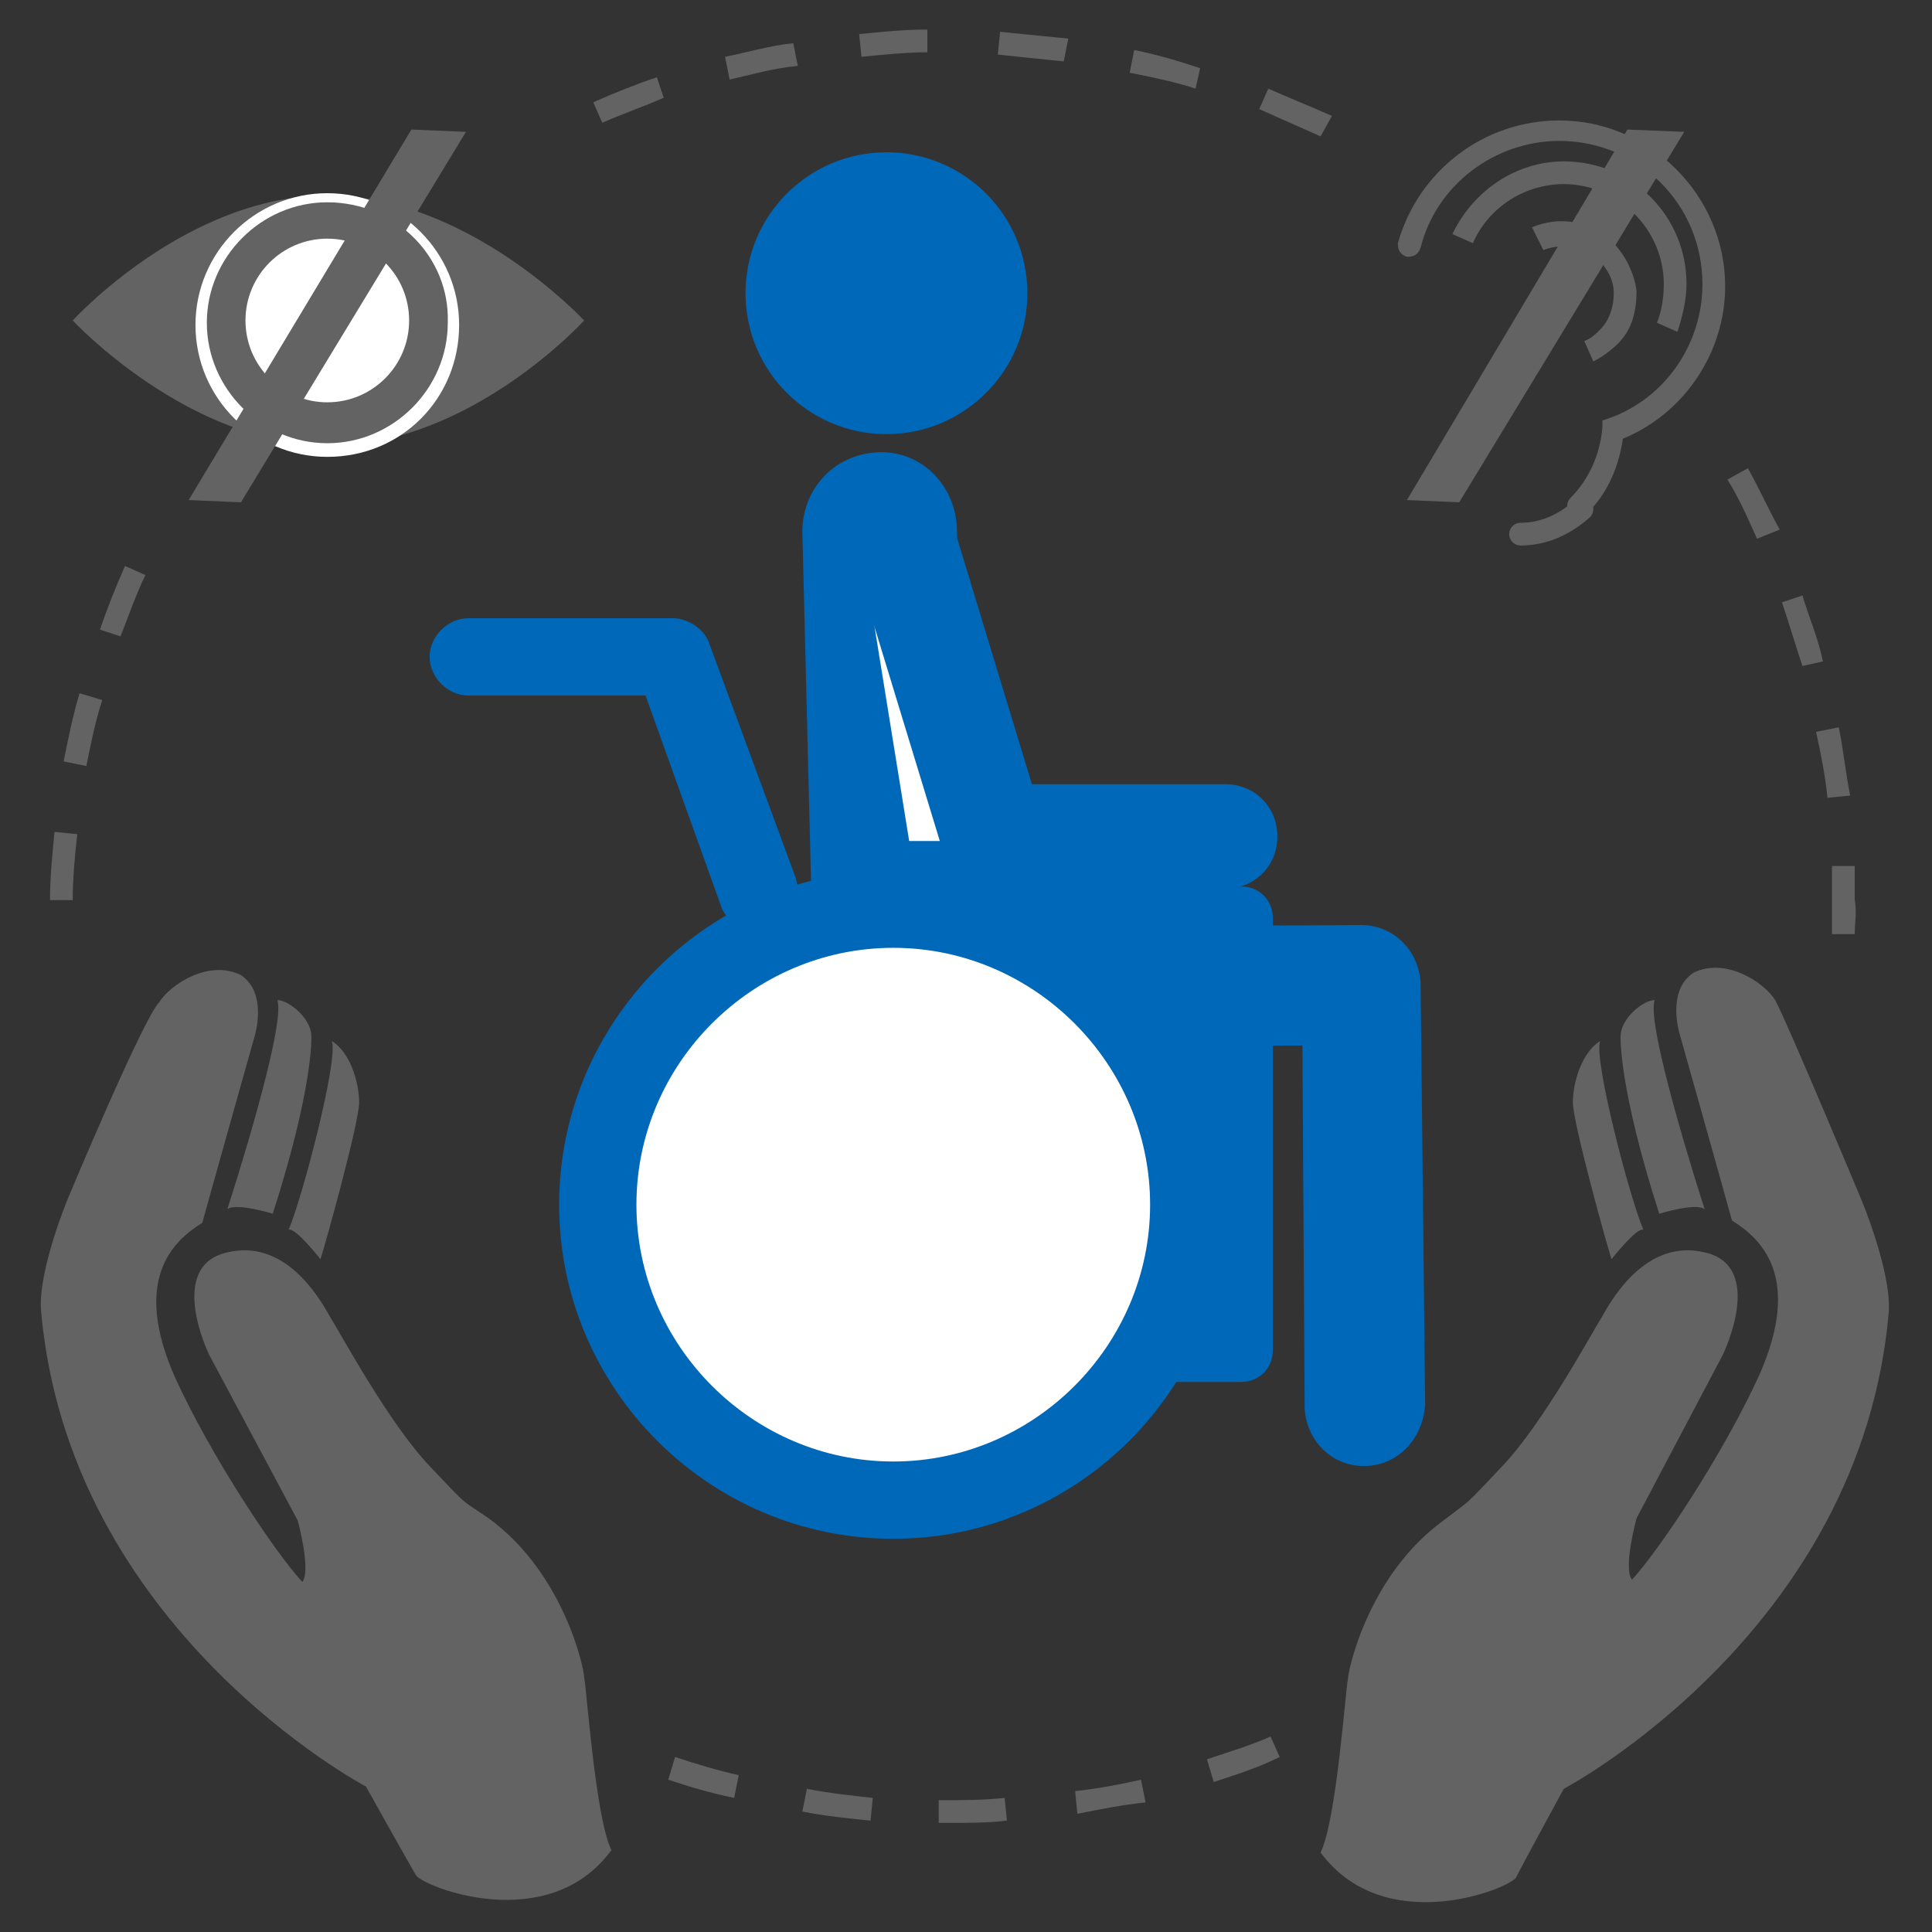 <svg xmlns="http://www.w3.org/2000/svg" xml:space="preserve" id="Ebene_1" x="0" y="0" style="enable-background:new 0 0 85 85" viewBox="0 0 85 85"><rect x="0" y="0" width="85" height="85" fill="#333333" stroke="none"/><style>.st0{fill:#0068b8}.st1{fill:#fff}.st2{fill:#646363}</style><circle cx="39" cy="12.9" r="6.2" class="st0"></circle><path d="M60 64.5c-1.4 0-2.5-1.1-2.6-2.5l-.1-16H39.9c-1.4 0-2.6-1.1-2.6-2.6 0-1.4 1.1-2.6 2.6-2.6l20-.1c1.4 0 2.5 1.1 2.6 2.5l.2 18.6c-.1 1.5-1.2 2.7-2.7 2.7z" class="st0"></path><path d="M39.2 46.8c-1.8 0-3.4-1.5-3.4-3.3l-.5-20.1c0-1.9 1.4-3.4 3.3-3.5 1.9-.1 3.4 1.4 3.5 3.3l.5 20.1c.1 1.9-1.4 3.5-3.4 3.5.1 0 0 0 0 0zM33.3 40.9c-.7 0-1.4-.4-1.6-1.1l-3.3-9.2h-7.8c-.9 0-1.7-.8-1.7-1.7 0-.9.8-1.7 1.7-1.7h9c.7 0 1.4.5 1.6 1.1L35 38.6c.3.9-.1 1.9-1 2.2-.3 0-.5.1-.7.1z" class="st0"></path><path d="M34.3 60.8h20.3c.8 0 1.4-.6 1.4-1.4v-19c0-.8-.6-1.4-1.4-1.4H34.3v21.8z" class="st0"></path><circle cx="39.3" cy="53" r="13" class="st1"></circle><path d="M39.3 67.7c-8.1 0-14.7-6.6-14.7-14.7s6.6-14.7 14.7-14.7S54 44.9 54 53s-6.6 14.7-14.7 14.7zm0-26C33.1 41.7 28 46.8 28 53c0 6.2 5.1 11.3 11.3 11.3S50.6 59.2 50.6 53c0-6.2-5.1-11.3-11.3-11.3z" class="st0"></path><path d="m40 37-1.6-9.9 4 9.9z" class="st1"></path><path d="M43.7 39.1h10.2c1.3 0 2.3-1 2.3-2.3s-1-2.3-2.3-2.3h-8.5L41.6 22c-.4-1.2-1.6-1.9-2.9-1.5-1.2.4-1.9 1.6-1.5 2.9l4.3 14.1c.3 1 1.2 1.6 2.2 1.6z" class="st0"></path><path d="M18.9 64.5c-1.8-1.9-3.9-5.8-4.4-6.6-.5-.9-2-3.4-4.5-2.8-2.7.6-.8 4.5-.8 4.5l3.9 7.3s.6 2.2.2 2.7c-1.2-1.3-4-5.5-5.6-9-1.9-4.3-.1-6 1.2-6.8.3-1.1 2.3-8.2 2.3-8.2s.6-1.9-.6-2.7c-1.4-.7-3.1.4-3.6 1.2-.7.7-4 8.6-4 8.6s-1.3 3.1-1.2 4.9c1.2 14.1 14.3 21 14.3 21s1.9 3.4 2.2 3.9 5.8 2.7 8.6-1.1c-.7-1.4-1.1-7.2-1.2-7.6 0-.4-.9-4.6-4.2-7-1.3-.9-.8-.4-2.6-2.3z" class="st2"></path><path d="M12 53.4s-1.6-.5-2-.2c.2-.6 2.6-8.1 2.2-9.2.5 0 1.5.8 1.5 1.6 0 0 .1 2.2-1.7 7.8zM14.1 55.4S13 54 12.7 54.1c.6-1.4 2.2-7.5 1.9-8.3.8.5 1.2 1.8 1.2 2.7s-1.5 6.3-1.7 6.9zM66.1 64.5c1.8-1.9 3.9-5.8 4.4-6.6.5-.9 2-3.4 4.5-2.8 2.7.6.8 4.5.8 4.5L72 66.8s-.6 2.2-.2 2.7c1.2-1.3 4-5.5 5.6-9 1.9-4.3.1-6-1.2-6.8-.3-1.1-2.3-8.2-2.3-8.2s-.6-1.9.6-2.7c1.4-.7 3.1.4 3.6 1.2.5.9 3.8 8.8 3.8 8.8s1.3 3.1 1.2 4.9c-1.2 14.1-14.3 21-14.3 21S67 82 66.7 82.6c-.3.5-5.8 2.7-8.6-1.1.7-1.4 1.1-7.2 1.2-7.6 0-.4.9-4.6 4.2-7 1.3-1 .8-.5 2.6-2.4z" class="st2"></path><path d="M73 53.4s1.6-.5 2-.2c-.2-.6-2.6-8.1-2.2-9.2-.5 0-1.5.8-1.5 1.6 0 0-.1 2.2 1.7 7.8zM70.9 55.4s1.1-1.4 1.4-1.3c-.6-1.4-2.2-7.5-1.9-8.3-.8.5-1.2 1.8-1.2 2.7s1.5 6.3 1.7 6.9zM81.6 41.1h-1v-3h1v1.5c.1.5 0 1 0 1.5zm-1.2-6c-.1-1-.3-2-.5-2.9l1-.2c.2 1 .3 2 .5 3l-1 .1zm-1.1-5.8c-.3-.9-.6-1.9-.9-2.8l.9-.3c.3 1 .7 1.9.9 2.9l-.9.2zm-2-5.6c-.4-.9-.8-1.8-1.3-2.6l.9-.5c.5.9.9 1.8 1.4 2.7l-1 .4zM41.6 80.2h-.3v-1h.2c.9 0 1.8 0 2.7-.1l.1 1c-.8.1-1.7.1-2.7.1zm-3.3-.1c-1-.1-2-.2-3-.4l.2-1c1 .2 2 .3 2.9.4l-.1 1zm9.1-.3-.1-1c1-.1 2-.3 2.9-.5l.2 1c-1 .1-2 .3-3 .5zm-15.1-.7c-1-.2-2-.5-2.9-.8l.3-1c.9.3 1.9.6 2.8.8l-.2 1zm21.1-.7-.3-1c.9-.3 1.9-.6 2.8-1l.4.9c-1 .5-2 .8-2.9 1.1zM3.2 39.6h-1c0-1 .1-2 .2-3l1 .1c-.1.9-.2 1.9-.2 2.9zm.6-5.9-1-.2c.2-1 .4-2 .7-3l1 .3c-.3.9-.5 1.9-.7 2.9zM5.3 28l-.9-.3c.3-.9.7-1.9 1.1-2.8l.9.4c-.4.8-.7 1.7-1.1 2.7zM58.1 6l-2.7-1.2.4-.9c.9.4 1.9.8 2.8 1.2l-.5.9zm-31.6-.6-.4-.9c.9-.4 1.9-.8 2.8-1.1l.3.9c-.9.4-1.8.7-2.7 1.1zm26.1-1.5c-.9-.3-1.9-.5-2.9-.7l.2-1c1 .2 2 .5 2.9.8l-.2.9zm-20.5-.4-.2-1c1-.2 2-.5 3-.6l.2 1c-1.1.1-2.1.4-3 .6zm14.7-.8c-1-.1-2-.2-2.9-.3l.1-1 3 .3-.2 1zm-8.9-.2-.1-1c1-.1 2-.2 3-.2v1c-.9 0-1.9.1-2.9.2zM25.7 14.1s-5 5.5-11.2 5.5-11.3-5.5-11.3-5.5 5-5.5 11.2-5.5 11.3 5.5 11.3 5.5z" class="st2"></path><circle cx="14.4" cy="14.1" r="3.6" class="st1"></circle><path d="M14.4 20.1c-3.2 0-5.8-2.6-5.8-5.8s2.6-5.8 5.8-5.8 5.8 2.6 5.8 5.8-2.5 5.8-5.8 5.8zm0-11.2c-2.9 0-5.3 2.4-5.3 5.3s2.4 5.3 5.3 5.3 5.3-2.4 5.3-5.3c.1-2.9-2.3-5.3-5.3-5.3z" class="st1"></path><path d="M10.6 22.1 8.3 22l9.8-16.3 2.4.1zM64.2 22.1l-2.3-.1 9.7-16.3 2.5.1z" class="st2"></path><path d="M69.5 22.8c-.1 0-.3-.1-.4-.2-.2-.2-.2-.5 0-.7.8-.8 1.3-1.9 1.4-3.1v-.3l.3-.1c2.5-.9 4.1-3.3 4.1-5.9 0-3.5-2.8-6.3-6.3-6.3-2.8 0-5.4 1.9-6.1 4.7-.1.3-.3.4-.6.4-.3-.1-.4-.3-.4-.6.9-3.2 3.8-5.4 7.1-5.4 4 0 7.3 3.3 7.3 7.3 0 2.9-1.8 5.6-4.5 6.7-.2 1.4-.8 2.6-1.7 3.4.1.1 0 .1-.2.1z" class="st2"></path><path d="M66.9 23.5c1 0 1.9-.4 2.7-1.1" style="fill:none;stroke:#646363;stroke-linecap:round;stroke-miterlimit:10"></path><path d="m73.8 14.6-.9-.4c.2-.5.3-1.1.3-1.7 0-2.4-2-4.4-4.4-4.4-1.7 0-3.3 1-4 2.6l-.9-.4c.9-1.9 2.8-3.2 4.9-3.2 3 0 5.4 2.4 5.4 5.4 0 .7-.2 1.5-.4 2.1z" class="st2"></path><path d="m70.1 15.9-.4-.9c.3-.1.5-.3.7-.5.4-.4.6-1 .6-1.6s-.3-1.1-.7-1.5c-.7-.6-1.6-.7-2.4-.4l-.5-1c1.2-.5 2.5-.3 3.5.6.6.6 1 1.4 1.1 2.2 0 .9-.2 1.7-.8 2.3-.3.3-.7.6-1.1.8z" class="st2"></path></svg>